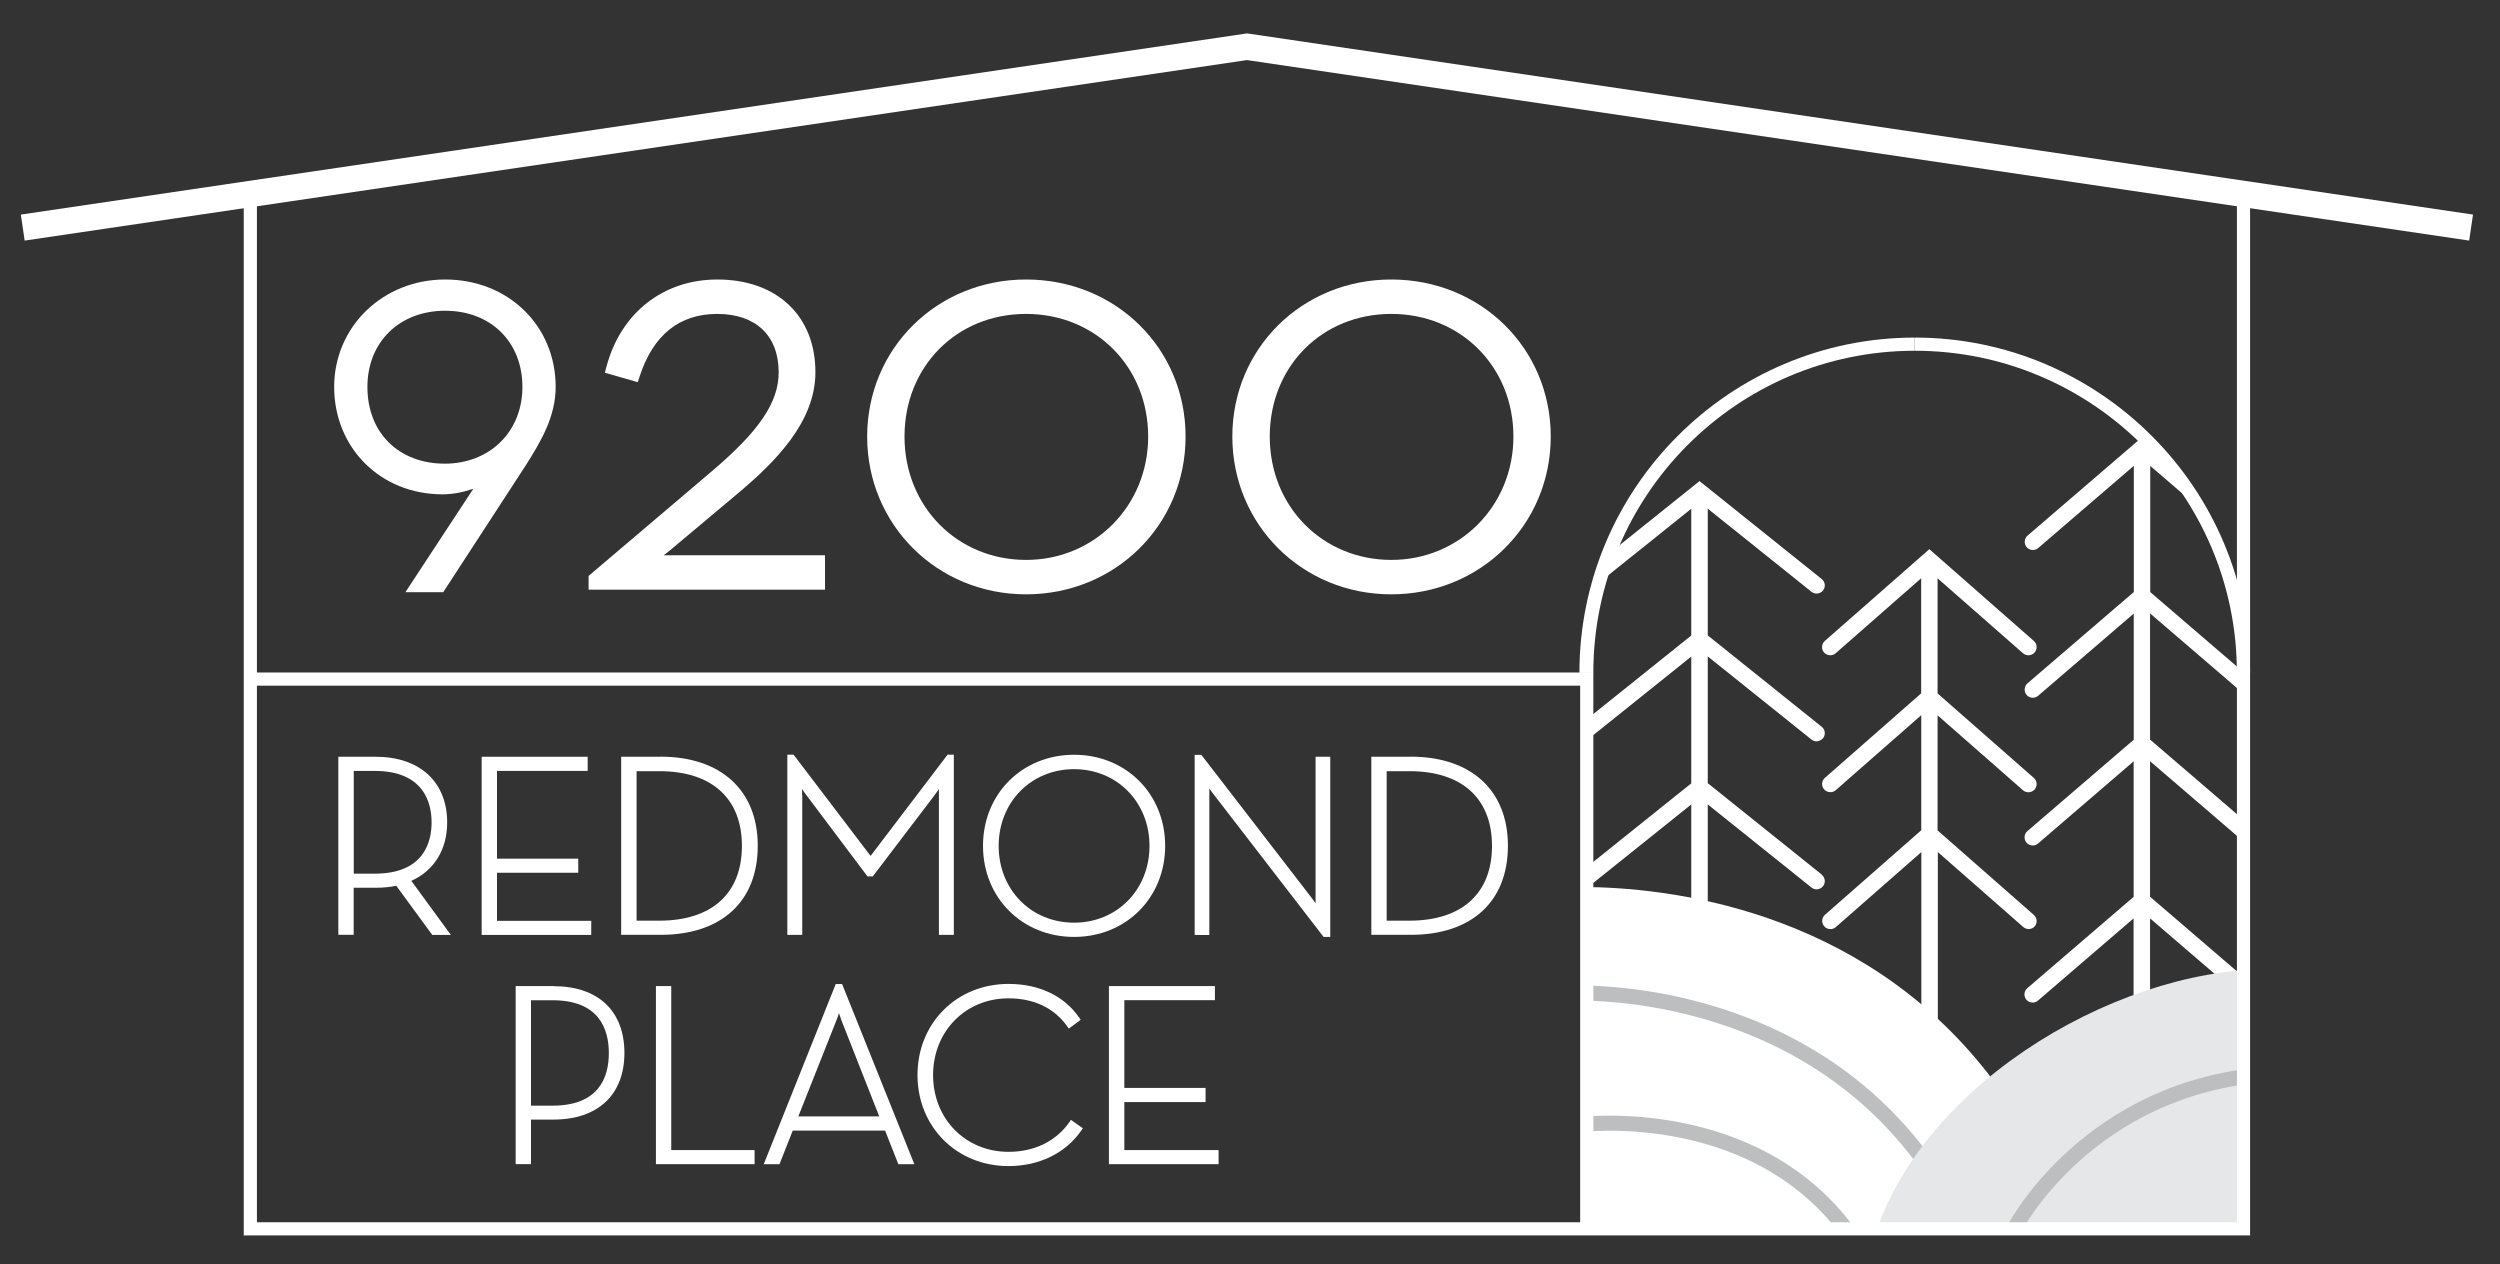 <?xml version="1.0" encoding="UTF-8"?>
<svg id="logos" xmlns="http://www.w3.org/2000/svg" xmlns:xlink="http://www.w3.org/1999/xlink" viewBox="0 0 300 151.71">
  <rect x="0" y="0" width="300" height="151.71" fill="#333333" stroke="none"/>
  <defs>
    <style>
      .cls-1 {
        clip-path: url(#clippath);
      }

      .cls-2 {
        fill: none;
      }

      .cls-2, .cls-3, .cls-4, .cls-5 {
        stroke-width: 0px;
      }

      .cls-3 {
        fill: #bcbec0;
      }

      .cls-4 {
        fill: #fff;
      }

      .cls-5 {
        fill: #e6e7e8;
      }
    </style>
    <clipPath id="clippath">
      <path class="cls-2" d="M269.22,146.76h-78.17v-66.38c0-21.58,17.5-39.08,39.08-39.08h0c21.58,0,39.08,17.5,39.08,39.08v66.38h0Z"/>
    </clipPath>
  </defs>
  <g class="cls-1">
    <g>
      <g>
        <path class="cls-4" d="M244.15,111.18c.36-.41.32-1.03-.09-1.39l-11.55-10.14v-13.81l10.25,8.99c.41.36,1.03.31,1.39-.09.36-.41.32-1.03-.09-1.39l-11.55-10.14v-13.81l10.25,8.99c.41.36,1.03.31,1.39-.09.36-.41.32-1.03-.09-1.39l-12.54-11.01-12.54,11.01c-.41.36-.45.98-.09,1.39.2.23.47.33.75.33.24,0,.46-.08.65-.25l10.25-8.99v13.81l-11.55,10.14c-.41.36-.45.98-.09,1.39.2.23.47.33.75.33.24,0,.46-.08.65-.25l10.25-8.99v13.81l-11.55,10.14c-.41.36-.45.98-.09,1.39.2.23.47.33.75.33.24,0,.46-.08.65-.25l10.25-8.99v30.02c0,.55.44.99.99.99s.99-.44.99-.99v-30.02l10.25,8.99c.41.36,1.03.32,1.39-.09h-.02Z"/>
        <path class="cls-4" d="M269.51,83.51c.41.35,1.04.3,1.39-.11.35-.41.3-1.04-.11-1.39l-12.76-10.96v-15.14l11.48,9.86c.41.35,1.04.3,1.39-.11.35-.41.3-1.04-.11-1.39l-13.74-11.81-13.74,11.81c-.41.35-.46.98-.11,1.39.2.23.47.34.75.34.23,0,.46-.08.64-.24l11.47-9.86v15.14l-12.76,10.96c-.41.35-.46.98-.11,1.39.2.23.47.34.75.34.23,0,.46-.08.64-.24l11.47-9.86v15.14l-12.76,10.96c-.41.35-.46.98-.11,1.39.2.23.47.34.75.34.23,0,.46-.08.64-.24l11.47-9.86v16.26l-12.76,10.96c-.41.35-.46.98-.11,1.39.2.23.47.34.75.34.23,0,.46-.08.64-.24l11.47-9.86v13.73c0,.55.44.99.99.99s.99-.44.99-.99v-13.73l11.48,9.86c.41.35,1.04.3,1.39-.11.35-.41.3-1.04-.11-1.39l-12.76-10.96v-16.26l11.48,9.86c.41.35,1.04.3,1.39-.11.35-.41.3-1.04-.11-1.39l-12.76-10.96v-15.14l11.48,9.86h.06Z"/>
        <path class="cls-4" d="M218.6,104.94l-13.67-10.96v-15.21l12.44,9.97c.19.15.4.22.62.22.28,0,.58-.13.77-.37.34-.42.27-1.05-.16-1.38l-13.67-10.96v-15.21l12.44,9.97c.19.15.4.22.62.22.28,0,.58-.13.77-.37.34-.42.27-1.05-.16-1.38l-14.66-11.75-14.66,11.75c-.42.34-.49.96-.16,1.38.34.42.96.49,1.39.16l12.44-9.97v15.21l-13.67,10.96c-.42.34-.49.96-.16,1.38.34.42.96.49,1.39.16l12.44-9.97v15.21l-13.67,10.96c-.42.34-.49.96-.16,1.38.34.42.96.49,1.39.16l12.44-9.97v32.68c0,.55.44.99.99.99s.99-.44.99-.99v-32.68l12.44,9.97c.19.15.4.22.62.22.28,0,.58-.13.77-.37.34-.42.27-1.05-.16-1.38h0Z"/>
      </g>
      <path class="cls-4" d="M189.71,106.44c10.26,0,33.44,2.56,48.91,22.46,9.3,11.97,6.15,26.5,6.15,26.5l-55.92-1.5.86-47.47h0Z"/>
      <path class="cls-3" d="M231.23,141.38c-15.31-22.83-42.67-21.29-42.95-21.28l-.12-1.81c.28-.02,28.67-1.64,44.58,22.07l-1.51,1.01h0ZM222.63,147.47c-11.82-16.28-33.36-13.41-33.58-13.38l.26,1.8c.21-.03,20.68-2.74,31.85,12.64l1.47-1.07h0Z"/>
      <path class="cls-5" d="M272.26,116.3c-19.06,0-43.26,14.8-47.89,34.18h47.89v-34.18"/>
      <path class="cls-3" d="M242.64,147.67l-1.62-.83c.09-.18,9.15-17.3,31.17-18.84l.13,1.81c-21.01,1.47-29.6,17.7-29.68,17.86h0Z"/>
    </g>
  </g>
  <g>
    <path class="cls-4" d="M53.66,98.69c0-4.86-3.29-7.88-8.58-7.88h-4.48v21.37h1.84v-5.65h2.64c.9,0,1.74-.08,2.47-.24l4.32,5.9h2.23l-4.74-6.49c2.74-1.23,4.3-3.76,4.3-7h0ZM42.45,92.51h2.51c5.93,0,6.83,3.87,6.83,6.18s-.88,6.15-6.83,6.15h-2.51v-12.34h0Z"/>
    <polygon class="cls-4" points="70.95 110.5 59.64 110.5 59.64 104.73 69.39 104.73 69.39 103.04 59.64 103.04 59.64 92.51 70.52 92.51 70.52 90.81 57.8 90.81 57.8 112.19 70.95 112.19 70.95 110.5"/>
    <path class="cls-4" d="M79.27,90.81h-4.73v21.37h4.73c7.31,0,11.66-3.99,11.66-10.69s-4.47-10.69-11.66-10.69h0ZM76.39,92.54h2.73c6.3,0,9.91,3.27,9.91,8.97s-3.61,8.97-9.91,8.97h-2.73v-17.93Z"/>
    <path class="cls-4" d="M96.25,95.39c0-.22,0-.46,0-.7.18.26.36.54.55.77l7.3,9.71h.63l7.39-9.71c.19-.25.38-.52.55-.77,0,.24,0,.47,0,.69v16.8h1.79v-21.62h-.75l-9.24,12.15-9.24-12.15h-.75v21.62h1.79v-16.8h0Z"/>
    <path class="cls-4" d="M128.89,112.43c6.23,0,10.93-4.7,10.93-10.93s-4.7-10.93-10.93-10.93-10.93,4.7-10.93,10.93,4.7,10.93,10.93,10.93ZM128.89,92.3c5.16,0,9.05,3.96,9.05,9.21s-3.89,9.21-9.05,9.21-9.05-3.96-9.05-9.21,3.89-9.21,9.05-9.21Z"/>
    <path class="cls-4" d="M157.87,107.92c0,.15,0,.3,0,.47-.12-.17-.24-.32-.33-.46l-13.38-17.35h-.8v21.62h1.76v-17.11c0-.15,0-.3,0-.47.12.17.23.32.33.46l13.38,17.35h.8v-21.62h-1.76v17.11Z"/>
    <path class="cls-4" d="M169.29,90.81h-4.73v21.37h4.73c7.31,0,11.66-3.99,11.66-10.69s-4.47-10.69-11.66-10.69h0ZM166.4,92.54h2.73c6.3,0,9.91,3.27,9.91,8.97s-3.61,8.97-9.91,8.97h-2.73v-17.93Z"/>
    <path class="cls-4" d="M66.42,118.33h-4.54v21.37h1.84v-5.35h2.7c5.34,0,8.51-2.99,8.51-7.99s-3.1-8.02-8.51-8.02h0ZM63.72,120.03h2.58c5.59,0,6.76,3.44,6.76,6.34s-1.18,6.31-6.76,6.31h-2.58s0-12.64,0-12.64Z"/>
    <polygon class="cls-4" points="80.55 118.33 78.71 118.33 78.71 139.7 90.55 139.7 90.55 138.01 80.55 138.01 80.55 118.33"/>
    <path class="cls-4" d="M100.29,118.08l-8.64,21.62h1.89l1.59-4.03h11.08l1.59,4.03h1.92l-8.67-21.62h-.77ZM105.53,133.97h-9.73l4.54-11.45c.12-.28.24-.63.33-.95.1.31.22.66.33.94l4.51,11.46h0Z"/>
    <path class="cls-4" d="M128.33,134.65c-1.62,2.31-4.21,3.57-7.31,3.57-5.16,0-9.05-3.96-9.05-9.21s3.89-9.21,9.05-9.21c3.06,0,5.5,1.17,7.06,3.38l.18.25,1.42-1.05-.16-.24c-1.8-2.63-4.82-4.07-8.49-4.07-6.23,0-10.93,4.7-10.93,10.93s4.7,10.93,10.93,10.93c3.68,0,6.87-1.56,8.74-4.29l.17-.25-1.43-1.01-.17.25v.02Z"/>
    <polygon class="cls-4" points="134.92 132.25 144.67 132.25 144.67 130.55 134.92 130.55 134.92 120.02 145.79 120.02 145.79 118.33 133.07 118.33 133.07 139.7 146.23 139.7 146.23 138.01 134.92 138.01 134.92 132.25"/>
  </g>
  <g>
    <path class="cls-4" d="M53.41,33.54c-7.46,0-13.31,5.66-13.31,12.89s5.47,12.89,13.02,12.89c1.2,0,2.47-.25,3.68-.67l-8.15,12.41h4.54l9.87-15.17c1.9-2.98,3.62-5.94,3.62-9.46,0-7.35-5.7-12.89-13.25-12.89h0ZM44.09,46.43c0-5.39,3.84-9.14,9.33-9.14s9.27,3.76,9.27,9.14-3.92,9.21-9.33,9.21-9.27-3.61-9.27-9.21Z"/>
    <path class="cls-4" d="M79.65,66.63c.26-.2.51-.39.76-.6l7.94-6.66c4.7-3.92,9.5-8.74,9.5-14.7,0-6.77-4.62-11.13-11.77-11.13-6.48,0-11.58,4-13.3,10.44l-.2.75,3.95,1.13.24-.73c1.63-4.95,4.76-7.46,9.31-7.46s7.36,2.55,7.36,7c0,3.61-2.32,7.04-8.01,11.87l-14.8,12.57v1.65h28.37v-4.13h-19.31v.02Z"/>
    <path class="cls-4" d="M123.13,33.54c-10.69,0-19.07,8.28-19.07,18.85s8.38,18.93,19.07,18.93,19.14-8.32,19.14-18.93-8.41-18.85-19.14-18.85ZM137.78,52.39c0,8.3-6.43,14.8-14.65,14.8s-14.59-6.37-14.59-14.8,6.27-14.72,14.59-14.72,14.65,6.33,14.65,14.72Z"/>
    <path class="cls-4" d="M166.95,33.54c-10.69,0-19.07,8.28-19.07,18.85s8.38,18.93,19.07,18.93,19.14-8.32,19.14-18.93-8.41-18.85-19.14-18.85ZM181.61,52.39c0,8.3-6.43,14.8-14.65,14.8s-14.59-6.37-14.59-14.8,6.27-14.72,14.59-14.72,14.65,6.33,14.65,14.72Z"/>
  </g>
  <g>
    <polygon class="cls-4" points="270.01 148.25 29.25 148.25 29.25 22.63 30.83 22.63 30.83 146.67 268.43 146.67 268.43 22.63 270.01 22.63 270.01 148.25"/>
    <polygon class="cls-4" points="296.3 28.87 149.63 7.21 2.96 28.87 2.5 25.75 149.63 4.01 149.87 4.04 296.76 25.75 296.3 28.87"/>
    <g>
      <path class="cls-4" d="M270.01,80.75h-1.58c0-21.31-17.34-38.66-38.66-38.66v-1.58c22.19,0,40.24,18.05,40.24,40.24Z"/>
      <path class="cls-4" d="M191.2,80.75h-1.67c0-22.19,18.05-40.24,40.24-40.24v1.58c-21.31,0-38.57,17.34-38.57,38.66Z"/>
    </g>
    <polyline class="cls-4" points="191.2 80.7 30.04 80.7 30.04 82.28 189.62 82.28 189.62 147.46 191.2 147.46 191.2 80.7"/>
  </g>
</svg>